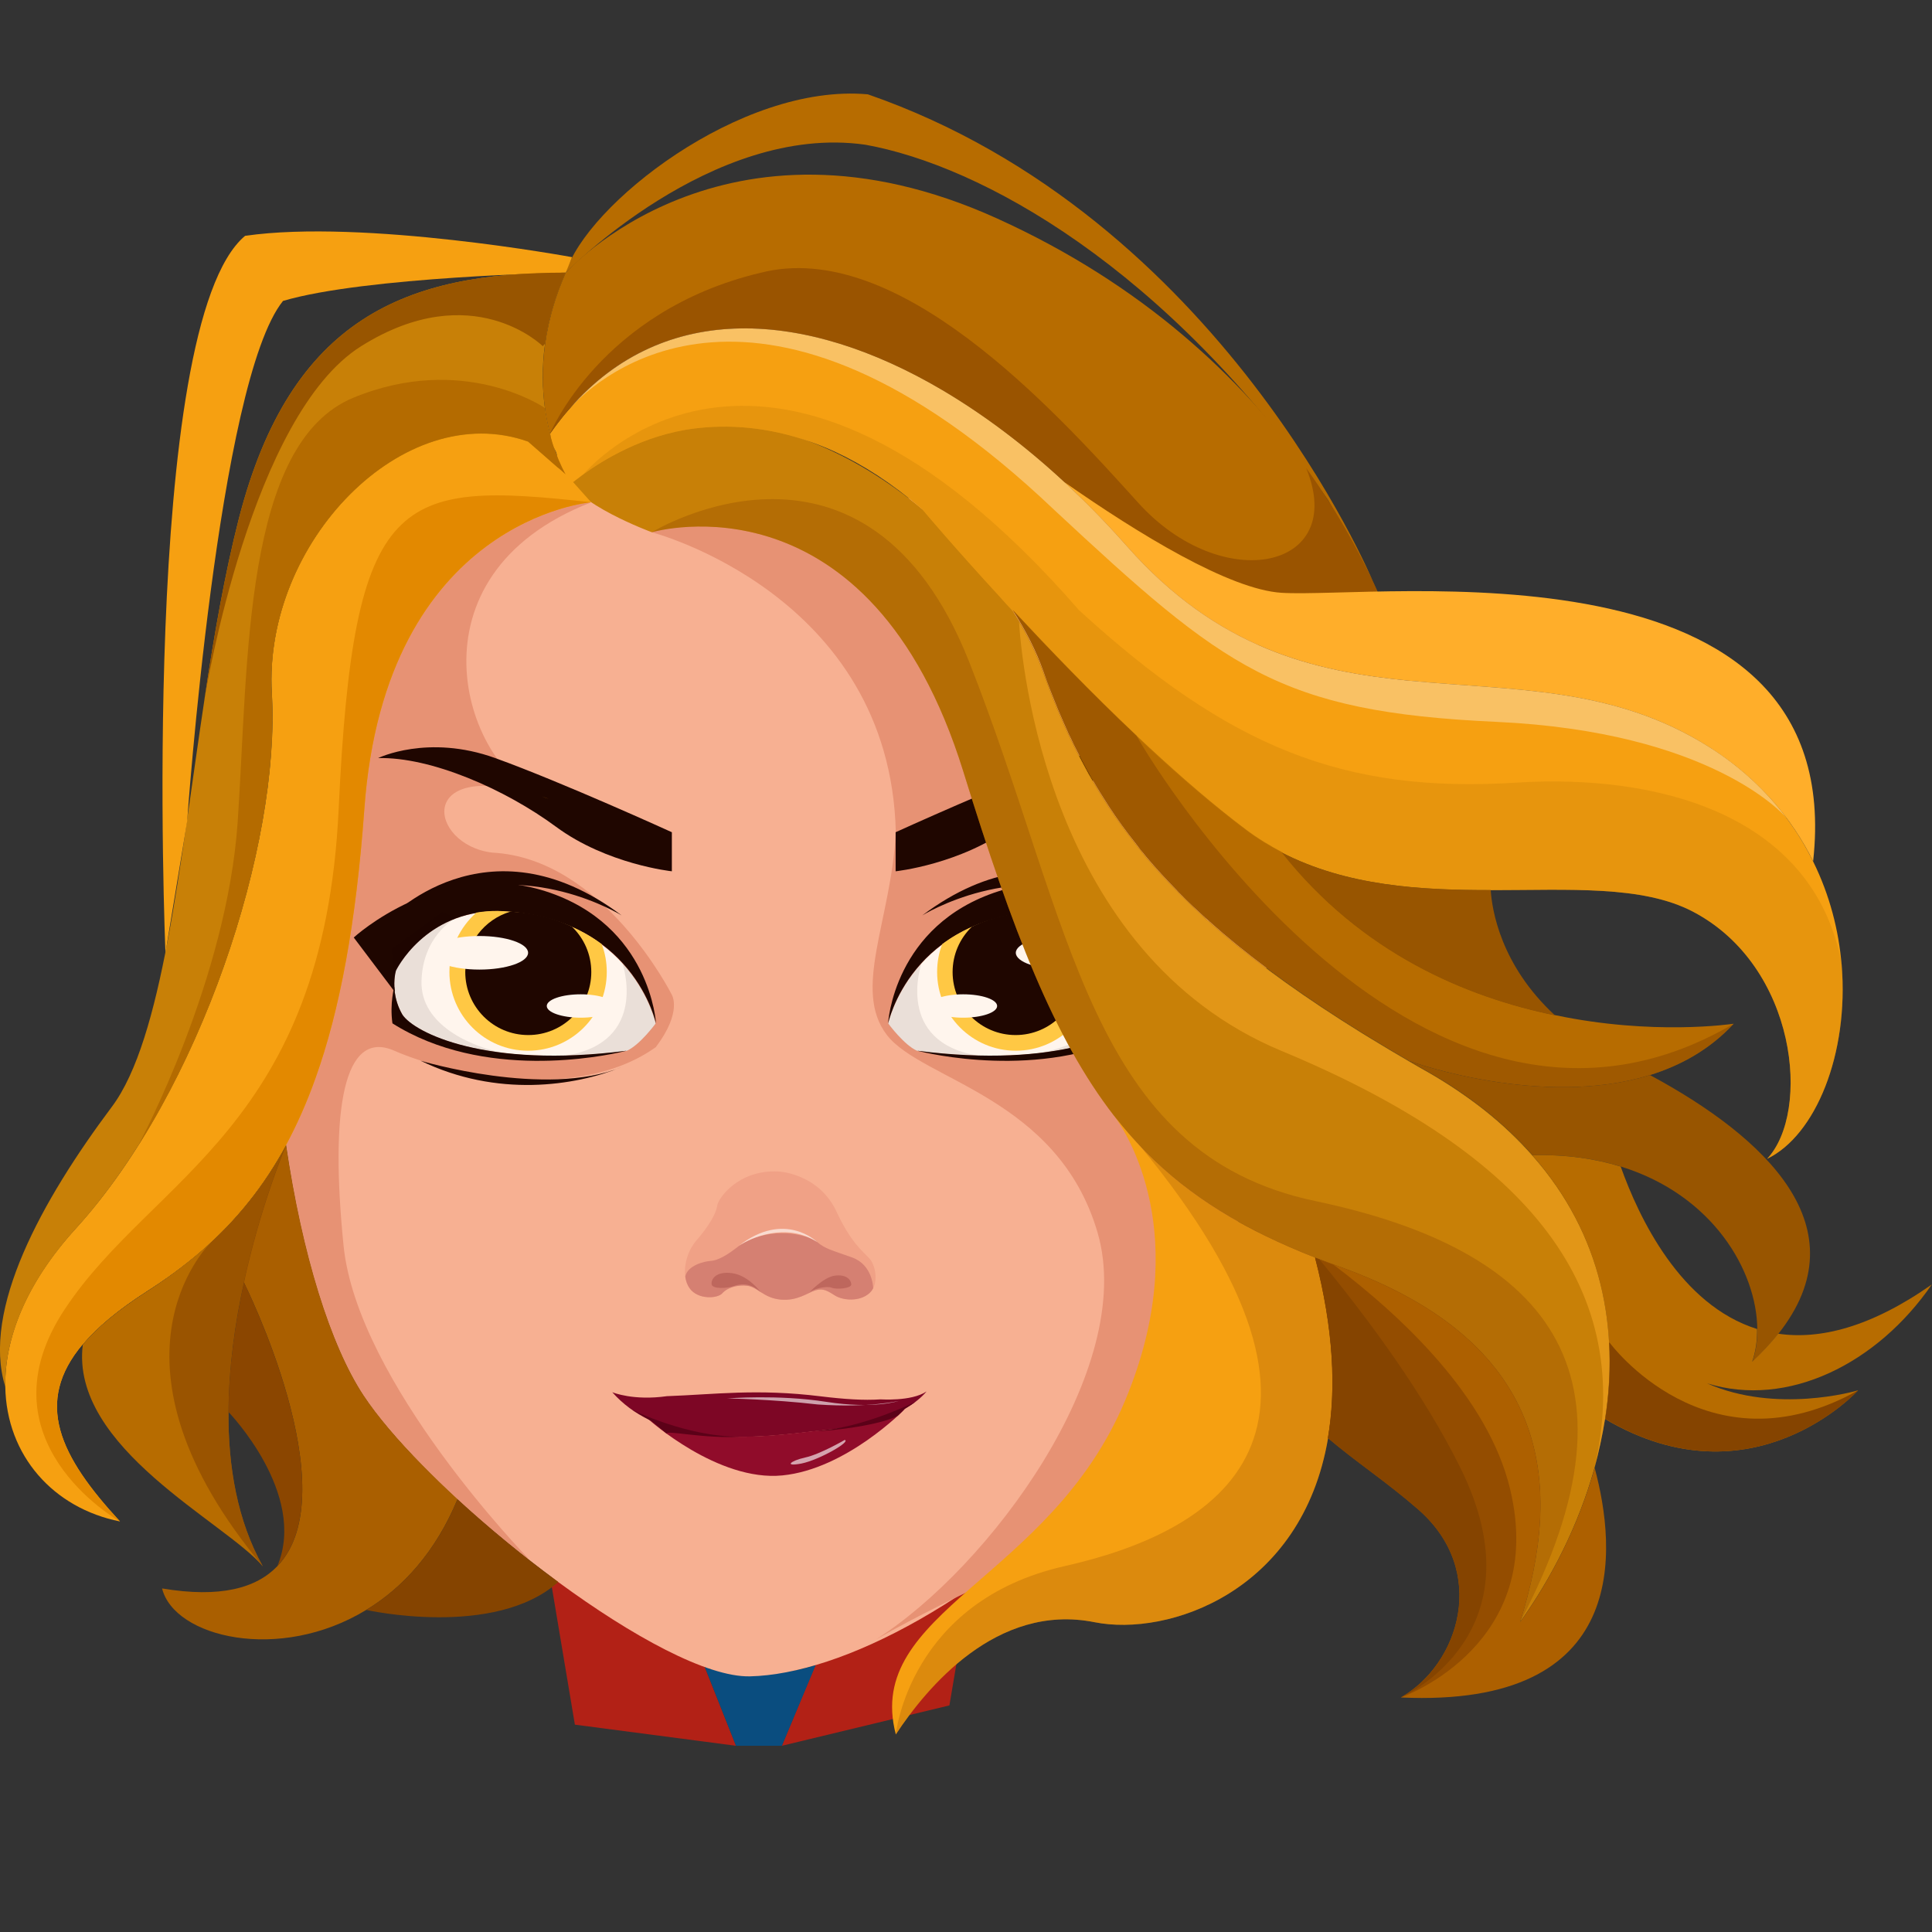 <?xml version="1.0" encoding="utf-8"?>
<!-- Generator: Adobe Illustrator 25.2.1, SVG Export Plug-In . SVG Version: 6.00 Build 0)  -->
<svg version="1.1" id="Слой_1" xmlns="http://www.w3.org/2000/svg" xmlns:xlink="http://www.w3.org/1999/xlink" x="0px" y="0px"
	 viewBox="0 0 1024 1024" style="enable-background:new 0 0 1024 1024;" xml:space="preserve">
<rect x="0" y="0" width="1024" height="1024" fill="#333333" stroke="none"/>
<style type="text/css">
	.st0{fill:#B22116;}
	.st1{fill:#0A4D7F;}
	.st2{fill:#F7B092;}
	.st3{fill:#E79274;}
	.st4{fill:#FFF5ED;}
	.st5{fill:#1F0600;}
	.st6{fill:#FFC844;}
	.st7{opacity:9.000000e-02;fill:#1F0600;}
	.st8{fill:#F0A186;}
	.st9{fill:#D58072;}
	.st10{fill:#BE675D;}
	.st11{opacity:0.61;fill:#FFFFFF;}
	.st12{fill:#C88007;}
	.st13{fill:#F6A011;}
	.st14{fill:#B76C00;}
	.st15{fill:#AA5F00;}
	.st16{fill:#985500;}
	.st17{fill:#AD6000;}
	.st18{fill:#E38900;}
	.st19{fill:#B46B00;}
	.st20{fill:#8B4600;}
	.st21{opacity:0.63;fill:#8B4600;}
	.st22{opacity:0.24;fill:#8B4600;}
	.st23{opacity:0.73;fill:#8B4600;}
	.st24{fill:#FFAE2A;}
	.st25{opacity:0.33;fill:#C88007;}
	.st26{opacity:0.33;fill:#8B4600;}
	.st27{opacity:0.47;fill:#FFAE2A;}
	.st28{fill:#854400;}
	.st29{opacity:0.47;fill:#854400;}
	.st30{opacity:0.35;fill:#FFFFFF;}
	.st31{fill:#7D0625;}
	.st32{fill:#900C2A;}
	.st33{fill:#5C0118;}
	.st34{opacity:0.62;fill:#FFFFFF;}
</style>
<g>
	<polygon class="st0" points="291.5,835.3 304.7,914.1 390.1,925.3 373.5,883.5 	"/>
	<polygon class="st0" points="432.2,882.5 414.4,925.3 503.2,903.9 514,840.2 	"/>
	<path class="st1" d="M390.1,925.3h24.3l17.9-42.7c0,0-32,10.7-58.7,1C381.8,904.3,390.1,925.3,390.1,925.3z"/>
	<path class="st2" d="M674.3,487.7c-10,53.9,1,199-75.4,280.3S445.3,887.4,397.5,888.5c-22.8,0.5-62.5-21.3-101.5-49.9
		c-5.5-4-11-8.2-16.4-12.4c-12.9-10.2-25.5-20.8-37.1-31.5c-6.5-6-12.8-12-18.5-17.9c-13.1-13.4-24-26.1-31.2-37
		c-17.5-26.5-32.6-74.6-41.1-132.9c0-0.2-0.1-0.4-0.1-0.5c-2.1-14.2-3.8-29.1-5-44.4c-3.9-47.6-3.5-99.5,3-150.9
		c2.3-18.2,6.8-35.1,13.2-50.6c15-36.4,40.3-64.6,70.9-83.6c20.2-12.6,42.7-21.1,66.1-25.3c38-6.8,78.4-2,115,15.7
		c35.3,10,191.1-45.2,246.4,61.3C678.5,361.9,684.4,433.8,674.3,487.7z"/>
	<path class="st3" d="M345.4,282.1c0,0,126.4,32.8,129.4,159c-2.4,46.5-23.2,83.5-4.7,107.5c18.5,24,90.8,32.9,111.7,104.9
		c20.8,72-57.8,177.7-117.5,215.4c45.9-25.9,88.4-43,88.4-43l126.6-135.1l-66.1-122.3L488.8,282.1
		C488.8,282.1,367.1,237.2,345.4,282.1z"/>
	<path class="st3" d="M347.6,555c-42.7,30.4-111.8,13.7-138.6,1.9c-26.8-11.8-34.2,30.7-26.9,103.4c7.4,72.7,97.8,165.6,97.8,165.6
		l-0.4,0.2c-12.9-10.2-25.5-20.8-37.1-31.5c-6.5-6-12.8-12-18.5-17.9c-13.1-13.4-24-26.1-31.2-37c-17.5-26.5-32.6-74.6-41.1-132.9
		c0-0.2-0.1-0.4-0.1-0.5l11.2-245.8l1.4-30.8c0,0,26.4-33.9,69.5-52.9c22.4-9.9,49.4-15.7,79.6-10.5
		c-99.8,38.9-67.5,139.1-26.1,155.9c-67.8-21.8-60.2,25.7-26.2,29.7c58.9,3,95.1,75.2,95.1,75.2S361.9,536.1,347.6,555z"/>
	<g>
		<path class="st4" d="M209,523c0,0.9,0.1,1.8,0.2,2.8c0.5,3.6,1.6,7.8,4.1,12.1c5.3,8,33.1,22.9,86.5,21.6c9.9-0.2,20.7-1,32.3-2.5
			c7-3,15.4-14.5,15.4-14.5s-3.4-16.5-17.8-32.1c0,0,0,0,0,0c-3.1-3.4-6.7-6.7-10.9-9.8c-4.5-3.4-9.8-6.5-15.8-9.2
			c-9-4-19.8-6.9-32.7-8c-2.2-0.2-4.4-0.3-6.7-0.4c-4,0-7.7,0.3-11.2,0.9c-30.6,5.2-42.7,30.6-42.7,30.6S208.8,517.8,209,523z"/>
		<path class="st5" d="M209.3,525.8c-0.9-6.7,0.6-11.4,0.6-11.4s15.1-31.5,54-31.5c71.9,2.5,83.8,59.6,83.8,59.6
			s-2.8-52.2-58.5-70.1c-55.7-17.9-101.7,24.5-101.7,24.5L209.3,525.8z"/>
		<path class="st6" d="M238.2,515.2c0,23,18.7,41.7,41.7,41.7c23,0,41.7-18.7,41.7-41.7c0-5.2-0.9-10.2-2.7-14.8
			c-4.5-3.4-9.8-6.5-15.8-9.2c-9-4-19.8-6.9-32.7-8c-2.2-0.2-4.4-0.3-6.7-0.4c-4,0-7.7,0.3-11.2,0.9
			C243.8,491.4,238.2,502.7,238.2,515.2z"/>
		<path class="st5" d="M270.5,483.2c-13.8,4.1-23.9,16.9-23.9,32c0,18.4,14.9,33.4,33.4,33.4c18.4,0,33.4-14.9,33.4-33.4
			c0-9.4-3.9-17.9-10.2-24C303.2,491.3,290.4,484.1,270.5,483.2z"/>
		<path class="st5" d="M208,542.4c48.3,30.5,111.6,17.5,122.5,14.9c1.1-0.2,1.6-0.4,1.6-0.4c-74.7,9.6-112.5-9.6-118.8-19.1
			c-2.5-4.3-3.6-8.5-4.1-12.1c-0.1-1-0.2-1.9-0.2-2.8C209,523,206.5,531.7,208,542.4z"/>
		<ellipse class="st4" cx="254.1" cy="505" rx="25.8" ry="8.9"/>
		<ellipse class="st4" cx="307.8" cy="533.2" rx="18" ry="6.2"/>
		<path class="st7" d="M240.7,487.1c0,0-16.6,9.1-17.3,32.8c-0.7,23.7,27.1,34.8,42.3,38c-17,0.7-48.3-11.1-56.7-18.5
			c-0.7-13-1.4-36.5-1.4-36.5l26.8-19.7l6.3,2.9L240.7,487.1z"/>
		<path class="st7" d="M299.9,559.5c9.9-0.2,20.7-1,32.3-2.5c7-3,15.4-14.5,15.4-14.5s-3.4-16.5-17.8-32.1
			C330.2,511.3,344,552.3,299.9,559.5z"/>
		<path class="st5" d="M329.5,485.2c0,0-50-31.2-101.2-7.1c-18.5,8.4-23.1,9.6-23.1,9.6S257.5,431.1,329.5,485.2z"/>
	</g>
	<g>
		<path class="st4" d="M609.3,523c0,0.9-0.1,1.8-0.2,2.8c-0.5,3.6-1.6,7.8-4.1,12.1c-5.3,8-33.1,22.9-86.5,21.6
			c-9.9-0.2-20.7-1-32.3-2.5c-7-3-15.4-14.5-15.4-14.5s3.4-16.5,17.8-32.1c0,0,0,0,0,0c3.1-3.4,6.7-6.7,10.9-9.8
			c4.5-3.4,9.8-6.5,15.8-9.2c9-4,19.8-6.9,32.7-8c2.2-0.2,4.4-0.3,6.7-0.4c4,0,7.7,0.3,11.2,0.9c30.6,5.2,42.7,30.6,42.7,30.6
			S609.5,517.8,609.3,523z"/>
		<path class="st5" d="M609.1,525.8c0.9-6.7-0.6-11.4-0.6-11.4s-15.1-31.5-54-31.5c-71.9,2.5-83.8,59.6-83.8,59.6
			s2.8-52.2,58.5-70.1c55.7-17.9,101.7,24.5,101.7,24.5L609.1,525.8z"/>
		<path class="st6" d="M580.1,515.2c0,23-18.7,41.7-41.7,41.7s-41.7-18.7-41.7-41.7c0-5.2,0.9-10.2,2.7-14.8
			c4.5-3.4,9.8-6.5,15.8-9.2c9-4,19.8-6.9,32.7-8c2.2-0.2,4.4-0.3,6.7-0.4c4,0,7.7,0.3,11.2,0.9
			C574.5,491.4,580.1,502.7,580.1,515.2z"/>
		<path class="st5" d="M547.8,483.2c13.8,4.1,23.9,16.9,23.9,32c0,18.4-14.9,33.4-33.4,33.4c-18.4,0-33.4-14.9-33.4-33.4
			c0-9.4,3.9-17.9,10.2-24C515.2,491.3,527.9,484.1,547.8,483.2z"/>
		<path class="st5" d="M610.3,542.4c-48.3,30.5-111.6,17.5-122.5,14.9c-1.1-0.2-1.6-0.4-1.6-0.4c74.7,9.6,112.5-9.6,118.8-19.1
			c2.5-4.3,3.6-8.5,4.1-12.1c0.1-1,0.2-1.9,0.2-2.8C609.3,523,611.8,531.7,610.3,542.4z"/>
		<ellipse class="st4" cx="564.2" cy="505" rx="25.8" ry="8.9"/>
		<ellipse class="st4" cx="510.5" cy="533.2" rx="18" ry="6.2"/>
		<path class="st7" d="M577.6,487.1c0,0,16.6,9.1,17.3,32.8c0.7,23.7-27.1,34.8-42.3,38c17,0.7,48.3-11.1,56.7-18.5
			c0.7-13,1.4-36.5,1.4-36.5l-26.8-19.7l-6.3,2.9L577.6,487.1z"/>
		<path class="st7" d="M518.4,559.5c-9.9-0.2-20.7-1-32.3-2.5c-7-3-15.4-14.5-15.4-14.5s3.4-16.5,17.8-32.1
			C488.1,511.3,474.3,552.3,518.4,559.5z"/>
		<path class="st5" d="M488.8,485.2c0,0,50-31.2,101.2-7.1c18.5,8.4,23.1,9.6,23.1,9.6S560.8,431.1,488.8,485.2z"/>
	</g>
	<path class="st5" d="M200.4,401.8c0,0,26.4-12.9,62.1,0s93.6,39.3,93.6,39.3v20.7c0,0-34.3-3.6-61.4-23.6
		C267.6,418.2,228.3,401.1,200.4,401.8z"/>
	<path class="st5" d="M630.4,401.8c0,0-26.4-12.9-62.1,0s-93.6,39.3-93.6,39.3v20.7c0,0,34.3-3.6,61.4-23.6
		C563.3,418.2,602.6,401.1,630.4,401.8z"/>
	<g>
		<path class="st8" d="M363.2,676.6C363.2,676.6,363.2,676.6,363.2,676.6c0.3,2.4,1.1,4.5,2.3,6.2c4.4,6.2,14.8,5.5,17.3,2.7
			c2.4-2.9,7.8-4.7,13.3-4c5.5,0.7,8.6,6.4,17.5,7.3c8.9,0.9,14.4-3.6,18.6-4.9c4.2-1.3,6.6,0.5,10.6,2.9c4,2.4,12.6,3.3,17.9-1.3
			c0.9-0.8,1.6-1.7,2.1-2.7c0,0,0,0,0,0c2.6-5.1,0.9-12.7-2.1-15.9c-3.5-3.8-9.9-8.4-17.8-25.7c-9.9-19.6-30.5-20.3-30.5-20.3
			c-21.1-1-31.9,14.3-32.3,18.3c-0.5,4-4.7,11.1-11.1,18.4C364.5,662.9,362.4,670.5,363.2,676.6z"/>
		<path class="st9" d="M363.2,676.6C363.2,676.6,363.2,676.6,363.2,676.6c0.3,2.4,1.1,4.5,2.3,6.2c4.4,6.2,14.8,5.5,17.3,2.7
			c1.5-1.7,3.9-3,6.9-3.7c2-0.4,4.2-0.6,6.4-0.3c5.5,0.7,8.6,6.4,17.5,7.3c8.9,0.9,14.4-3.6,18.6-4.9c4.2-1.3,6.6,0.4,10.6,2.9
			c4,2.4,12.6,3.3,17.9-1.3c0.9-0.8,1.6-1.7,2.1-2.7c0,0,0,0,0,0c0-0.7-0.4-12.4-11.1-16.3c-11.1-4-14-4.4-18.6-8.2
			c-4.7-3.8-24.7-9.2-41.5,2.1c-6.6,5.2-11.1,7.6-14.8,7.9C373.2,668.5,364.4,670.7,363.2,676.6z"/>
		<path class="st10" d="M428.5,685.5c0,0,7.7-8.6,14.1-9.4s8.6,2.6,8.6,4.7c0,2.1-7.8,2.8-10.4,1.7S430.3,683.1,428.5,685.5z"/>
		<path class="st10" d="M403.1,684.8c0,0-6.3-8.8-15.1-10c-8.8-1.2-11.3,3.5-10.8,6c0.5,2.5,8.2,2.1,11.5,0.9
			S397.5,679.5,403.1,684.8z"/>
		<path class="st11" d="M433.1,658.3c0,0-17.1-17-41.5,2C397.9,656,416.8,647.7,433.1,658.3z"/>
	</g>
	<g>
		<path class="st12" d="M850.7,752.1c-1.4,8.8-3.3,17.4-5.6,26c-8.4,30.2-22.8,58.4-39.5,81.7c22.3-70.3,18.9-147.4-96-188.5
			c-4.3-1.5-8.5-3.1-12.5-4.7c-9.5-3.7-18.4-7.6-26.8-11.7c-33.4-16.4-58.6-36.2-79.5-63.1c-0.1-0.2-0.2-0.3-0.4-0.5
			c-31.6-40.8-53.6-97.6-79.8-182.3c-49.5-159.6-163-127.5-165.1-126.9c0,0,0,0,0,0s-42-15.4-45.5-30.6c1.3-1.1,2.6-2.1,3.9-3.1
			c39.7-30.3,84.7-30.2,125.7-14.2c0,0,0,0,0.1,0c21.1,8.2,41.1,20.7,58.8,35.4c0.2,0.1,0.3,0.3,0.5,0.4c0,0,0,0,0,0
			c16.2,13.6,30.5,29,41.8,44.9c2,2.8,3.9,5.6,5.7,8.4c1.4,2.1,2.6,4.2,3.9,6.3c5.2,8.8,9.4,17.7,12.5,26.2
			c1.4,3.9,2.8,7.7,4.2,11.4c0.8,2.1,1.6,4.2,2.5,6.2c0.3,0.8,0.6,1.5,0.9,2.3c0.4,0.9,0.8,1.9,1.2,2.8c1.3,3.1,2.6,6.1,4,9.1
			c0.4,0.9,0.9,1.9,1.3,2.8c0.4,0.9,0.8,1.8,1.3,2.7c0.5,1.1,1.1,2.2,1.6,3.3c0.8,1.5,1.5,3,2.3,4.5c0.4,0.8,0.8,1.6,1.2,2.3
			c0.5,1,1.1,2,1.6,3c0.7,1.3,1.4,2.6,2.1,3.9c0.1,0.2,0.2,0.3,0.3,0.5c0.8,1.3,1.5,2.7,2.3,4c1,1.7,2.1,3.5,3.1,5.2
			c0.8,1.3,1.6,2.5,2.4,3.8c0.8,1.3,1.6,2.5,2.4,3.8c4.3,6.6,9,13,14.1,19.5c0.5,0.7,1.1,1.4,1.6,2.1c0.8,0.9,1.6,1.9,2.3,2.9
			c0.7,0.9,1.4,1.7,2.1,2.6c5,5.9,10.3,11.7,16,17.5c0.7,0.7,1.4,1.4,2,2.1c4.2,4.2,8.5,8.3,13.1,12.5c0.7,0.7,1.4,1.3,2.2,1.9
			c2.3,2.1,4.7,4.1,7.1,6.2c0.1,0.1,0.2,0.1,0.2,0.2v0c20,17,44.1,34.3,73.3,52.4c1.8,1.1,3.6,2.2,5.4,3.3
			c6.4,3.9,12.9,7.8,19.8,11.8l0,0c0,0,0,0,0,0c3.5,2.1,7.1,4.1,10.8,6.2c10.6,6.1,20.1,12.6,28.7,19.3h0c9.9,7.8,18.5,16,26,24.5
			C849.5,654.6,858.1,704.7,850.7,752.1z"/>
		<path class="st13" d="M313.3,266.2c0,0-109.2,9-120.2,162.7c-4.4,60.6-13,106.6-25.9,142.6c-4.6,12.9-9.8,24.6-15.5,35.2
			c0,0,0,0,0,0c0,0,0,0,0,0c-6,11-12.5,20.9-19.7,29.9c-15.4,19.4-33.6,34.6-54.6,48c-14.9,9.6-25.9,18.8-33.5,27.8
			c-26.1,30.9-12.3,59.4,19.7,94c0,0,0,0,0,0c-35.2-7-60.2-34.8-60.8-71.5v0c-0.4-25.1,10.5-54.3,37.4-83.8
			c66.1-72.7,108.6-203.6,103.9-283.6c-4.7-79.9,69.7-157.1,135.9-133.7c18,15.8,19.7,17.3,19.9,17.4c0,0,0,0,0,0L313.3,266.2z"/>
		<path class="st12" d="M294.3,239c2.7,7.5,5.2,11.9,5.5,12.5c-0.3-0.3-2.7-2.4-19.9-17.4c-66.1-23.4-140.5,53.7-135.9,133.7
			c3.8,65.4-23.9,165-70.4,238.9c0,0-0.1,0.1-0.1,0.1c0,0,0,0,0,0c-10.3,16.3-21.4,31.4-33.4,44.5C13.4,680.8,2.4,710,2.8,735
			c-12.7-40.8,19.5-99,56.5-148.4c26.9-35.9,35.7-127.5,49.1-216.1c0,0,0,0,0-0.1c5-33.3,10.7-66.2,18.2-95.5
			c27.5-107.1,89.3-130.4,173.2-130.4c-1.3,3-2.5,6-3.6,8.9c-0.1,0.4-0.3,0.8-0.4,1.1c-3.5,9.7-5.7,19-6.9,27.6
			c-1.8,12.8-1.4,24.3-0.1,34c0.7,5,1.6,9.6,2.7,13.6c0,0,0,0,0,0C292.4,233.3,293.4,236.3,294.3,239z"/>
		<path class="st13" d="M936.6,614.2c23.3-24.8,16-102-39.3-131c-26.9-14.1-65.7-11.4-107.3-11.4c-37,0-76.1-2.1-110.8-20
			c-6.6-3.4-13.1-7.4-19.3-12.1c-2.1-1.6-4.3-3.2-6.4-4.9c-40.1-31.1-84.6-76.3-117.2-111.5c-2.2-2.3-4.3-4.6-6.3-6.9
			c-24.2-26.3-40.5-45.6-41.1-46.4c0,0,0,0,0,0c-0.2-0.1-0.3-0.3-0.5-0.4c-15.8-13.6-31.2-23.4-45.9-30.2c-4.3-2-8.6-3.7-12.8-5.2
			c0,0-0.1,0-0.1,0c-22.8-8.1-43.7-9.3-61.4-7.1c-27.1,3.3-49.1,17.1-59,24.3c0,0,0,0,0,0c-3.5,2.6-5.5,4.2-5.5,4.2s-1.7-0.5-4-1.9
			c-0.7-0.4-1.4-0.9-2.2-1.4c-2.5-1.8-1.1-9.7-3.1-13.4c-1.4-2.5-2.4-5.5-2.8-9.1c0,0,0,0,0,0c2.7-3.9,5.5-7.5,8.3-10.9
			c0,0,0,0,0.1-0.1c0.1-0.1,0.2-0.2,0.3-0.3c0.2-0.2,0.3-0.3,0.4-0.5c0,0,0.1-0.1,0.1-0.1c0.2-0.2,0.3-0.4,0.5-0.6
			c0.3-0.3,0.6-0.6,0.9-1c50.1-57.3,125-52.2,197.4-9.5c0,0,0,0,0,0c22,13,43.8,29.4,64.6,48.7c11.4,10.5,22.5,21.9,33.2,34
			c48.1,54.4,98.9,66.3,149.8,71.3c54,5.3,108,2.9,159,35.3c16.7,10.6,30.1,23.3,40.4,37c0,0,0,0,0,0.1c5.7,7.5,10.4,15.3,14.4,23.4
			c8.8,17.8,13.6,36.6,15.1,54.8C980,558.6,962.3,601.8,936.6,614.2z"/>
		<path class="st14" d="M918.9,542.6c-12.6,13.6-28,22.1-44.4,27.2c-57.1,17.7-126.1-6.9-127.6-7.5c0,0,0,0,0,0l0,0
			c-6.9-4-13.4-7.9-19.8-11.8c-1.8-1.1-3.6-2.2-5.4-3.3c-29.2-18.1-53.3-35.4-73.3-52.4c-0.1-0.1-0.2-0.1-0.2-0.2
			c-2.4-2.1-4.8-4.1-7.1-6.2c-0.7-0.7-1.5-1.3-2.2-1.9c-4.6-4.2-9-8.3-13.1-12.5c-0.7-0.7-1.4-1.4-2-2.1c-5.7-5.8-11.1-11.7-16-17.5
			c-0.7-0.9-1.4-1.7-2.1-2.6c-0.8-0.9-1.6-1.9-2.3-2.9c-0.5-0.7-1.1-1.4-1.6-2.1c-5.1-6.4-9.8-12.9-14.1-19.5
			c-0.8-1.2-1.6-2.5-2.4-3.8c-0.8-1.2-1.6-2.5-2.4-3.8c-1-1.7-2.1-3.4-3.1-5.2c-0.8-1.3-1.6-2.6-2.3-4c-0.1-0.2-0.2-0.3-0.3-0.5
			c-0.7-1.3-1.4-2.6-2.1-3.9c-0.5-1-1.1-2-1.6-3c-0.4-0.8-0.8-1.6-1.2-2.3c-0.8-1.5-1.5-3-2.3-4.5c-0.6-1.1-1.1-2.2-1.6-3.3
			c-0.4-0.9-0.9-1.8-1.3-2.7c-0.5-0.9-0.9-1.9-1.3-2.8c-1.4-3-2.7-6.1-4-9.1c-0.4-0.9-0.8-1.9-1.2-2.8c-0.3-0.7-0.6-1.5-0.9-2.3
			c-0.8-2-1.7-4.1-2.5-6.2c-1.5-3.8-2.9-7.6-4.2-11.4c-3.7-10.5-9.3-21.5-16.3-32.5c19,20.4,41.9,44.3,65.7,66.7l0,0
			c17.2,16.2,34.7,31.7,51.5,44.8c2.2,1.7,4.3,3.3,6.4,4.9c6.2,4.7,12.7,8.6,19.3,12.1c42.4,53.6,98,76.8,144.9,86.4
			C876.1,548.9,917.4,542.8,918.9,542.6C918.8,542.6,918.8,542.6,918.9,542.6z"/>
		<path class="st14" d="M747.1,360.8c-50.9-5-101.7-16.9-149.8-71.3c-99-112.1-234.2-162.3-305.8-59.6c-4.5-17.3-7-43.8,4.3-75.3
			c0.1-0.4,0.3-0.8,0.4-1.1c1.1-2.9,2.3-5.9,3.6-8.9c0,0,83.6-94.5,228.7-28.8c77,34.9,129.2,84.3,163.7,132.3
			C722.8,290.4,739.4,331.7,747.1,360.8z"/>
		<path class="st14" d="M121.1,748.4c-0.2,28.7,4.6,57.5,18.2,81.8C119.9,807,37,767.4,43.9,712.6c7.6-9,18.6-18.2,33.5-27.8
			c12.4-8,23.8-16.6,34.3-26.3c0,0,0.1-0.1,0.1-0.1v0c7.2-6.6,13.9-13.8,20.2-21.7c7.1-8.9,13.7-18.7,19.6-29.7
			c-1.2,2.8-11.9,28.7-20.3,63.8c-0.7,2.9-1.4,5.8-2,8.9C124.6,700.7,121.2,724.5,121.1,748.4z"/>
		<path class="st15" d="M242.5,794.6c-11.7,28.2-29.2,47.1-48.4,58.7C148,881.4,92.3,867.8,85.9,841.9c30.9,5.2,50-0.2,61.1-11.8
			c37.9-39.5-17.8-150.5-17.8-150.5c0.7-3,1.3-6,2-8.9c8.6-35.7,19.5-61.8,20.4-63.9l0-0.1c0,0,0,0,0,0
			c8.6,58.3,23.6,106.4,41.1,132.9c7.2,10.9,18.1,23.7,31.2,37C229.8,782.6,236,788.6,242.5,794.6z"/>
		<path class="st13" d="M703.9,762.2c-13.8,81.7-84.9,105.4-123.8,97.6c-51.9-10.4-89.2,35-105.3,59.5
			c-17.1-65.5,81.6-81.8,121.5-176.9c36.8-87.8,0.3-142.7-5.5-150.6c4.1,5.2,8.3,10.2,12.8,14.9c18.3,19.5,39.8,35,66.7,48.1
			c8.4,4.1,17.3,8,26.8,11.7C707,704.8,708.3,736.4,703.9,762.2z"/>
		<path class="st16" d="M679.3,451.8c42.4,53.6,98,76.8,144.9,86.4c-29-26.8-33.4-56.1-34.1-66.5
			C753.1,471.8,713.9,469.7,679.3,451.8z"/>
		<path class="st16" d="M746.8,562.3c3.5,2.1,7.1,4.1,10.8,6.2c10.6,6.1,20.1,12.6,28.7,19.3h0c9.9,7.8,18.5,16,26,24.5
			c17.6-0.5,33.2,1.8,46.8,6c48.8,15.1,72,55.3,72.3,86.1c0.1,6.3-0.8,12.1-2.6,17.3c5.3-5,9.9-9.9,13.8-14.8
			c44.4-56.1-6.8-104.1-68.1-137.1C817.3,587.5,748.4,562.9,746.8,562.3z"/>
		<path class="st14" d="M904.8,733.2c36.5,16.2,78.5,4.2,80,3.7c0,0,0,0,0,0c0,0-55.8,61.4-134.1,15.2c2.1-13.4,2.9-26.9,2.1-40.5
			c-1.9-34.6-13.9-68.9-40.6-99.3c17.6-0.5,33.2,1.8,46.8,6c9.6,27,31.6,73.4,72.3,86.1c0.1,6.3-0.8,12.1-2.6,17.3
			c5.3-5,9.9-9.9,13.8-14.8c22,3.2,48.9-3.3,81.4-26.1C995.1,722.7,947.6,746.5,904.8,733.2z"/>
		<path class="st17" d="M742.5,899.7C742.5,899.7,742.5,899.7,742.5,899.7c30.9-17.6,46.8-67,9.2-99.8
			c-16.6-14.5-33.3-25.4-47.8-37.8c4.4-25.8,3.1-57.4-6.8-95.6c3.2,1.3,6.5,2.5,9.9,3.7c0.9,0.3,1.8,0.6,2.7,1
			c114.8,41.1,118.3,118.2,96,188.5c16.7-23.3,31-51.5,39.5-81.7C856.8,821.1,864.5,905.3,742.5,899.7z"/>
		<path class="st14" d="M299.9,144.5c0,0,77.3-79.4,158.7-67.8c60.9,10.9,159.2,64.4,245.2,188.2c17.3,29.8,23.8,43.1,23.8,43.1
			S647.4,115,460,50C392.2,43.9,310.4,109.1,299.9,144.5z"/>
		<path class="st13" d="M299.9,144.5c0,0-106.3,2.1-149.9,15c-34.5,42.8-50.8,275.8-50.8,275.8L87.7,505c0,0-14.1-332.8,42.2-380
			c62.7-9.1,173.3,11.3,173.3,11.3L299.9,144.5z"/>
		<path class="st18" d="M313.3,266.2c0,0-109.2,9-120.2,162.7c-4.4,60.6-13,106.6-25.9,142.6c-4.6,12.9-9.8,24.6-15.5,35.2
			c0,0,0,0,0,0c0,0,0,0,0,0c-6,11-12.5,20.9-19.7,29.9c-15.4,19.4-33.6,34.6-54.6,48c-14.9,9.6-25.9,18.8-33.5,27.8
			c-26.1,30.9-12.3,59.4,19.7,94c0,0,0,0,0,0c-1.8-1-75.2-43.3-29.2-112.6c46.5-70.2,137.2-96.3,145.1-265
			C187.4,260.2,210.5,254.9,313.3,266.2z"/>
		<path class="st19" d="M299.8,251.4c-0.3-0.3-2.7-2.4-19.9-17.4c-66.1-23.4-140.5,53.7-135.9,133.7c3.8,65.4-23.9,165-70.4,238.9
			l-0.1,0.1c0.9-1.7,46.9-87.9,52.5-171.4c5.7-84.3,2.8-200.4,61.3-224.5c57.8-23.8,100.5,4.7,101.4,5.4c0.7,5,1.6,9.6,2.7,13.6
			c0,0,0,0,0,0c0.9,3.4,1.8,6.5,2.8,9.1C297,246.5,299.5,250.9,299.8,251.4z"/>
		<path class="st20" d="M147,830.1c16.1-38.4-25.9-81.7-25.9-81.7c0.1-23.9,3.6-47.7,8.2-68.7C129.2,679.7,184.9,790.6,147,830.1z"
			/>
		<path class="st21" d="M121.1,748.4c-0.2,28.7,4.6,57.5,18.2,81.8c-90.5-108.5-29.7-169.5-27.5-171.7c0,0,0.1-0.1,0.1-0.1v0
			c7.2-6.6,13.9-13.8,20.2-21.7c7.1-8.9,13.7-18.7,19.6-29.7c-1.2,2.8-11.9,28.7-20.3,63.8c-0.7,2.9-1.4,5.8-2,8.9
			C124.6,700.7,121.2,724.5,121.1,748.4z"/>
		<path class="st21" d="M747.1,360.8c-50.9-5-101.7-16.9-149.8-71.3c-99-112.1-234.2-162.3-305.8-59.6c0,0,26.7-65.1,111.5-85.3
			c72.3-18.6,154.5,71.1,200.2,121.8c44.6,49.4,111.3,35.6,89.1-18.3C722.8,290.4,739.4,331.7,747.1,360.8z"/>
		<path class="st22" d="M703.9,762.2c-13.8,81.7-84.9,105.4-123.8,97.6c-51.9-10.4-89.2,35-105.3,59.5c0,0,7-70.6,89.4-89.2
			c79.9-18,167-69.2,39.4-223.5c18.3,19.5,39.8,35,66.7,48.1c8.4,4.1,17.3,8,26.8,11.7C707,704.8,708.3,736.4,703.9,762.2z"/>
		<path class="st23" d="M742.5,899.7c30.8-17.6,46.7-67,9.1-99.7c-16.6-14.5-33.3-25.4-47.8-37.8c4.4-25.8,3.1-57.4-6.8-95.6
			c0.7,0.3,1.5,0.6,2.3,0.9c2.5,1,5.1,1.9,7.6,2.9c36,27.2,81.9,70.1,93.5,118.9C820,871.2,745.1,898.8,742.5,899.7z"/>
		<path class="st24" d="M564.1,255.5c11.4,10.5,22.5,21.9,33.2,34c48.1,54.4,98.9,66.3,149.8,71.3c54,5.3,108,2.9,159,35.3
			c25.9,16.5,43.7,37.7,54.9,60.4c19.2-174-230.2-139.1-281.7-142.3C651.7,312.5,603.6,283.1,564.1,255.5z"/>
		<path class="st25" d="M936.6,614.2c23.3-24.8,16-102-39.3-131c-26.9-14.1-65.7-11.4-107.3-11.4c-37,0-76.1-2.1-110.8-20
			c-6.6-3.4-13.1-7.4-19.3-12.1c-2.1-1.6-4.3-3.2-6.4-4.9c-40.1-31.1-84.6-76.3-117.2-111.5c-2.2-2.3-4.3-4.6-6.3-6.9
			c-24.2-26.3-40.5-45.6-41.1-46.4c0,0,0,0,0,0c-0.2-0.1-0.3-0.3-0.5-0.4c-15.8-13.6-31.2-23.4-45.9-30.2c-4.3-2-8.6-3.7-12.8-5.2
			c0,0-0.1,0-0.1,0c-22.8-8.1-43.7-9.3-61.4-7.1c-27.1,3.3-49.1,17.1-59,24.3c1.7-2,98.5-116.6,262.7,72
			c79.6,72.8,140.3,97.2,232,91.4c72.2-4.6,157.3,15.3,172.3,96.5C980,558.6,962.3,601.8,936.6,614.2z"/>
		<path class="st26" d="M805.6,859.8c22.3-70.3,18.9-147.4-96-188.5c-4.3-1.5-8.5-3.1-12.5-4.7c-9.5-3.7-18.4-7.6-26.8-11.7
			c-33.4-16.4-58.6-36.2-79.5-63.1c-0.1-0.2-0.2-0.3-0.4-0.5c-31.6-40.8-53.6-97.6-79.8-182.3c-49.5-159.6-163-127.5-165.1-126.9
			c1.7-1.1,114-68.7,168.3,69c54.7,138.7,63.3,260.3,183.4,285.5C817.2,661.8,876.6,725.1,805.6,859.8z"/>
		<path class="st27" d="M850.7,752.1c-1.4,8.8-3.3,17.4-5.6,26c21.6-93.8-32.8-165.8-165.9-221.1
			c-124.2-51.7-137.8-206.8-139.1-227.3c5.2,8.8,9.4,17.7,12.5,26.2c1.4,3.9,2.8,7.7,4.2,11.4c0.8,2.1,1.6,4.2,2.5,6.2
			c0.3,0.8,0.6,1.5,0.9,2.3c0.4,0.9,0.8,1.9,1.2,2.8c1.3,3.1,2.6,6.1,4,9.1c0.4,0.9,0.9,1.9,1.3,2.8c0.4,0.9,0.8,1.8,1.3,2.7
			c0.5,1.1,1.1,2.2,1.6,3.3c0.8,1.5,1.5,3,2.3,4.5c0.4,0.8,0.8,1.6,1.2,2.3c0.5,1,1.1,2,1.6,3c0.7,1.3,1.4,2.6,2.1,3.9
			c0.1,0.2,0.2,0.3,0.3,0.5c0.8,1.3,1.5,2.7,2.3,4c1,1.7,2.1,3.5,3.1,5.2c0.8,1.3,1.6,2.5,2.4,3.8c0.8,1.3,1.6,2.5,2.4,3.8
			c4.3,6.6,9,13,14.1,19.5c0.5,0.7,1.1,1.4,1.6,2.1c0.8,0.9,1.6,1.9,2.3,2.9c0.7,0.9,1.4,1.7,2.1,2.6c5,5.9,10.3,11.7,16,17.5
			c0.7,0.7,1.4,1.4,2,2.1c4.2,4.2,8.5,8.3,13.1,12.5c0.7,0.7,1.4,1.3,2.2,1.9c2.3,2.1,4.7,4.1,7.1,6.2c0.1,0.1,0.2,0.1,0.2,0.2v0
			c20,17,44.1,34.3,73.3,52.4c1.8,1.1,3.6,2.2,5.4,3.3c6.4,3.9,12.9,7.8,19.8,11.8l0,0c0,0,0,0,0,0c3.5,2.1,7.1,4.1,10.8,6.2
			c10.6,6.1,20.1,12.6,28.7,19.3h0c9.9,7.8,18.5,16,26,24.5C849.5,654.6,858.1,704.7,850.7,752.1z"/>
		<path class="st28" d="M295.9,838.5c-33.8,30.1-101.8,14.8-101.8,14.8c19.2-11.7,36.7-30.5,48.4-58.7
			C258.9,809.7,277.4,824.9,295.9,838.5z"/>
		<path class="st28" d="M742.5,899.7c30.8-17.6,46.7-67,9.1-99.7c-16.6-14.5-33.3-25.4-47.8-37.8c4.4-25.8,3.1-57.4-6.8-95.6
			c0.7,0.3,1.5,0.6,2.3,0.9c26.7,32.4,55.7,72,74.8,110.6C817.4,865.8,744.3,898.9,742.5,899.7z"/>
		<path class="st29" d="M918.9,542.6c-12.6,13.6-28,22.1-44.4,27.2c-57.1,17.7-126.1-6.9-127.6-7.5c0,0,0,0,0,0l0,0
			c-6.9-4-13.4-7.9-19.8-11.8c-1.8-1.1-3.6-2.2-5.4-3.3c-29.2-18.1-53.3-35.4-73.3-52.4c-0.1-0.1-0.2-0.1-0.2-0.2
			c-2.4-2.1-4.8-4.1-7.1-6.2c-0.7-0.7-1.5-1.3-2.2-1.9c-4.6-4.2-9-8.3-13.1-12.5c-0.7-0.7-1.4-1.4-2-2.1c-5.7-5.8-11.1-11.7-16-17.5
			c-0.7-0.9-1.4-1.7-2.1-2.6c-0.8-0.9-1.6-1.9-2.3-2.9c-0.5-0.7-1.1-1.4-1.6-2.1c-5.1-6.4-9.8-12.9-14.1-19.5
			c-0.8-1.2-1.6-2.5-2.4-3.8c-0.8-1.2-1.6-2.5-2.4-3.8c-1-1.7-2.1-3.4-3.1-5.2c-0.8-1.3-1.6-2.6-2.3-4c-0.1-0.2-0.2-0.3-0.3-0.5
			c-0.7-1.3-1.4-2.6-2.1-3.9c-0.5-1-1.1-2-1.6-3c-0.4-0.8-0.8-1.6-1.2-2.3c-0.8-1.5-1.5-3-2.3-4.5c-0.6-1.1-1.1-2.2-1.6-3.3
			c-0.4-0.9-0.9-1.8-1.3-2.7c-0.5-0.9-0.9-1.9-1.3-2.8c-1.4-3-2.7-6.1-4-9.1c-0.4-0.9-0.8-1.9-1.2-2.8c-0.3-0.7-0.6-1.5-0.9-2.3
			c-0.8-2-1.7-4.1-2.5-6.2c-1.5-3.8-2.9-7.6-4.2-11.4c-3.7-10.5-9.3-21.5-16.3-32.5c19,20.4,41.9,44.3,65.7,66.7l0,0
			C601.9,390.1,747.9,642.9,918.9,542.6C918.8,542.6,918.8,542.6,918.9,542.6z"/>
		<path class="st28" d="M984.9,736.9c0,0-55.8,61.4-134.1,15.2c2.1-13.4,2.9-26.9,2.1-40.5h0.2C853.1,711.6,904.6,781.9,984.9,736.9
			C984.8,736.9,984.9,736.9,984.9,736.9z"/>
		<path class="st16" d="M299.8,144.5c-1.3,3-2.5,6-3.6,8.9c-0.1,0.4-0.3,0.8-0.4,1.1c-3.5,9.7-5.7,19-6.9,27.6l-1.2,1.4
			c0,0-37.3-37-96.3,0c-58.1,36.4-82.2,182.3-83,186.9c5-33.3,10.7-66.2,18.2-95.5C154.1,167.8,215.9,144.5,299.8,144.5z"/>
	</g>
	<path class="st16" d="M291.5,423.6c-1.5-0.4-2.9-0.9-4.4-1.5C288.6,422.6,290,423.1,291.5,423.6z"/>
	<path class="st5" d="M222.9,562.2c0,0,66,19.9,106.6,3.4C304.8,575.6,263.5,581.9,222.9,562.2z"/>
	<path class="st30" d="M946.5,433.1c-1.5-1.7-40.1-45.3-153.4-50.5c-115.7-5.3-144.1-28.4-234.5-112.5
		c-156.4-148.7-241.9-69.8-256.5-53.8c50.1-57.3,125-52.2,197.4-9.5c0,0,0,0,0,0c22,13,43.8,29.4,64.6,48.7
		c11.4,10.5,22.5,21.9,33.2,34c48.1,54.4,98.9,66.3,149.8,71.3c54,5.3,108,2.9,159,35.3C922.8,406.7,936.1,419.4,946.5,433.1z"/>
	<g>
		<path class="st31" d="M491.1,737.5c-2.9,3.4-6.7,6.4-11.3,9.1c0,0,0,0,0,0c-9.7,5.6-22.9,9.3-38.4,10.9c-23,2.3-66.2,10.2-97.4-5
			c-7.3-3.5-13.9-8.3-19.5-14.6c0.5,0.2,11.3,4.6,29,2.1h0c25.3-0.9,47.7-4.1,81.6,0.1c12.3,1.5,22.8,2.2,31.5,1.6
			C466.5,741.6,482.8,743,491.1,737.5z"/>
		<path class="st32" d="M479.8,746.6c-0.9,1-31.5,32.1-65.1,35.4c-34.2,3.4-70.8-29.6-70.8-29.6l0.1,0c31.3,15.2,74.4,7.3,97.4,5
			C456.9,755.9,470,752.1,479.8,746.6z"/>
		<path class="st33" d="M335,747.2c0,0,28.8,14.4,57.4,14.3c-20,1.1-39.5-3.7-39-1.6c-8-6.8-8.7-7-8.7-7L335,747.2z"/>
		<path class="st33" d="M485.2,743c0,0-27.9,14-53,15.5c8.8,0.1,34.8-3.3,43.6-8.1c3.9-3.7,3.5-3.6,3.5-3.6S483.9,744,485.2,743z"/>
		<path class="st34" d="M447.7,763.2c0,0-12.8,7.5-20.9,9.3c-8.1,1.8-11.4,5-2,3.2C434.2,773.8,451.3,764,447.7,763.2z"/>
		<path class="st34" d="M385.4,741.2c0,0,27-2.2,52.5,1.8c25.5,4,38.5-0.5,38.5-0.5s-15.6,3.8-43,1.9
			C409.4,741.6,385.4,741.2,385.4,741.2z"/>
	</g>
</g>
</svg>
